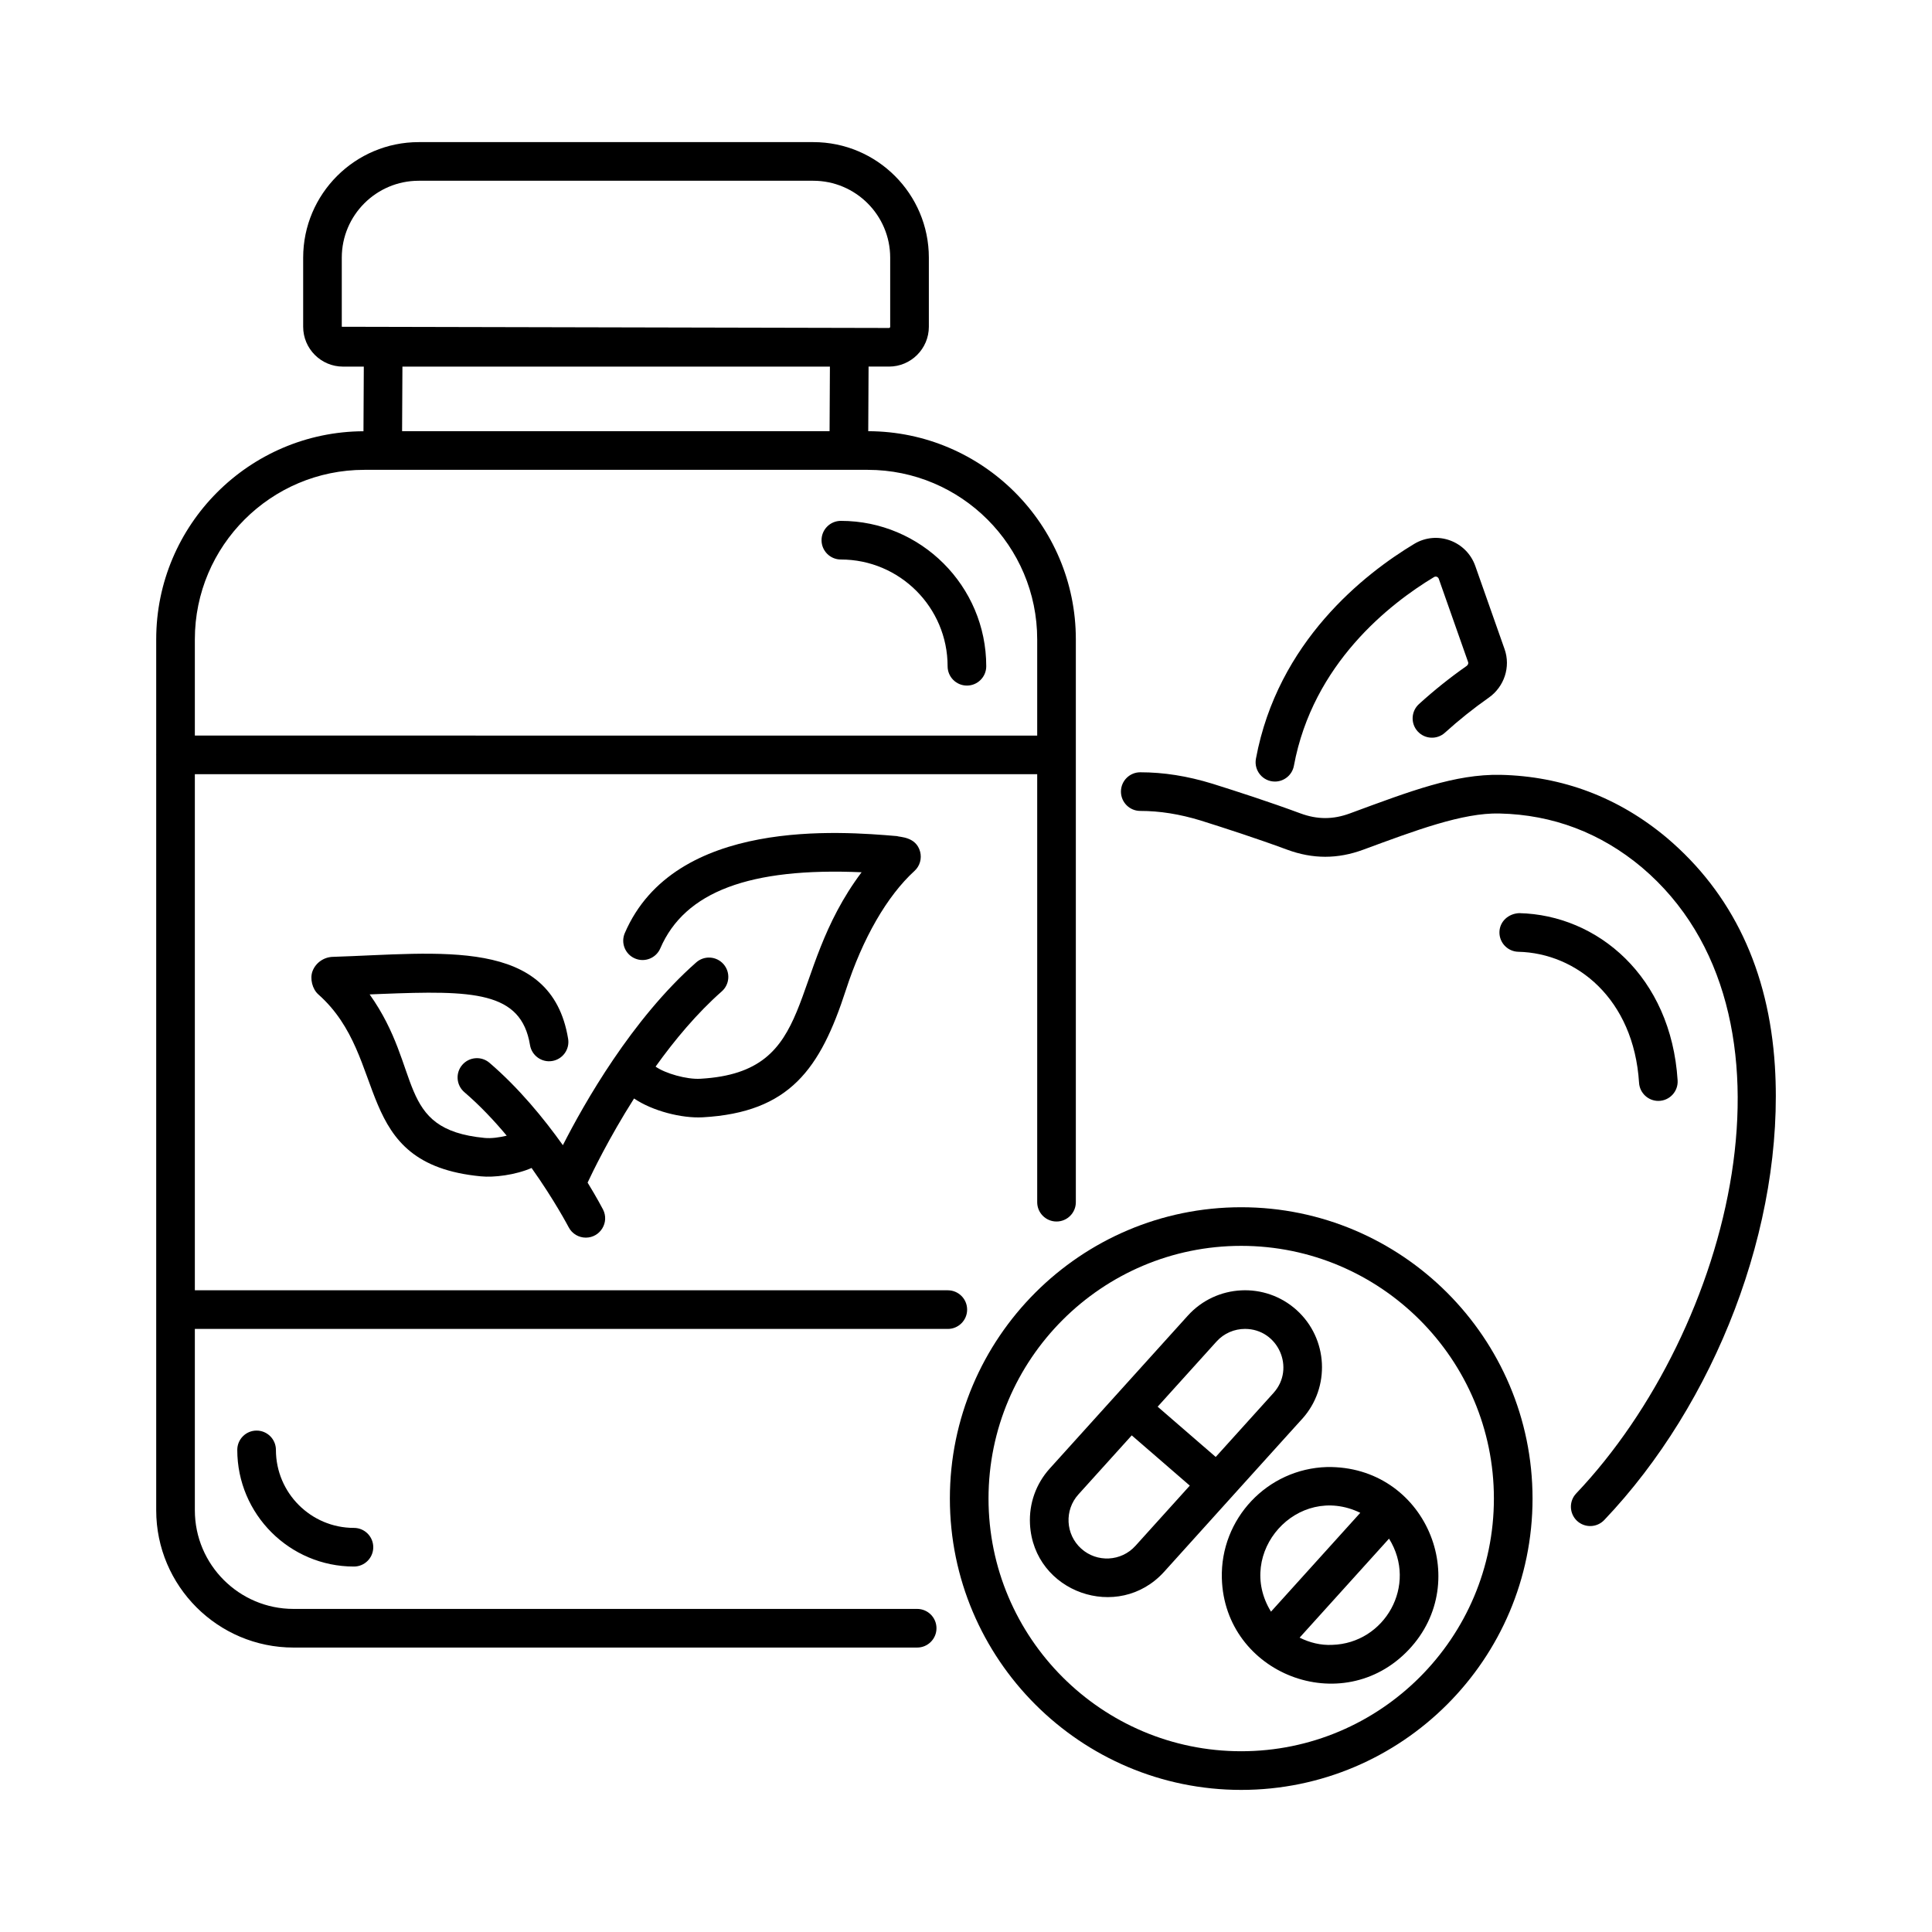<svg xmlns="http://www.w3.org/2000/svg" viewBox="0 0 75 75" id="dietary-supplements"><g><path d="M6.064,24.819v4.474c-0,0.004-0.002,0.008-0.002,0.012  s0.002,0.008,0.002,0.012v29.312c0,2.938,2.391,5.329,5.33,5.329h24.21  c0.414,0,0.75-0.336,0.75-0.75s-0.336-0.75-0.75-0.75H11.394  c-2.112,0-3.83-1.718-3.83-3.829v-7.04h29.23c0.414,0,0.75-0.336,0.75-0.75  s-0.336-0.75-0.75-0.75H7.564V30.055h32.7v16.614c0,0.414,0.336,0.75,0.75,0.75  s0.75-0.336,0.75-0.75c0-7.321,0-13.789,0-21.851c0-4.448-3.613-8.068-8.059-8.079  l0.013-2.508h0.793c0.853,0,1.547-0.694,1.547-1.547V10.003  c0-2.474-2.012-4.486-4.486-4.486H16.255c-2.474,0-4.486,2.013-4.486,4.486v2.682  c0,0.853,0.694,1.547,1.547,1.547h0.807l-0.013,2.509  C9.67,16.76,6.064,20.375,6.064,24.819z M40.264,24.819v3.736H7.564v-3.736  c0-3.628,2.952-6.58,6.58-6.58c9.305,0,13.049,0,19.54,0  C37.312,18.239,40.264,21.191,40.264,24.819z M13.268,12.685V10.003  c0-1.646,1.34-2.986,2.986-2.986h15.317c1.646,0,2.986,1.34,2.986,2.986v2.682  c0,0.026-0.021,0.047-0.047,0.047L13.268,12.685z M32.217,14.232l-0.013,2.507  H15.609l0.013-2.507H32.217z"></path><path d="M31.892 20.97c0 .414.336.75.75.75 2.285 0 4.144 1.858 4.144 4.144 0 .414.336.75.75.75s.75-.336.75-.75c0-3.112-2.532-5.644-5.644-5.644C32.228 20.22 31.892 20.556 31.892 20.97zM10.711 56.285c0-.414-.336-.75-.75-.75s-.75.336-.75.75c0 2.497 2.032 4.528 4.529 4.528.414 0 .75-.336.75-.75s-.336-.75-.75-.75C12.069 59.313 10.711 57.955 10.711 56.285zM27.274 43.374c3.389-.189 4.57-1.884 5.564-4.944.652-2.008 1.598-3.648 2.662-4.62.207-.188.291-.478.219-.748-.158-.588-.788-.56-.901-.605-2.133-.18-8.626-.733-10.563 3.765-.164.381.012.822.393.985.38.165.822-.013.985-.392.95-2.205 3.479-3.143 7.814-2.954-2.994 3.992-1.632 7.757-6.256 8.016-.538.033-1.373-.209-1.741-.471.741-1.034 1.608-2.073 2.569-2.92.311-.273.341-.747.067-1.059-.274-.31-.747-.342-1.059-.066-2.498 2.2-4.352 5.476-5.176 7.095-.74-1.038-1.712-2.225-2.849-3.198-.315-.27-.788-.232-1.058.082-.27.314-.232.788.082 1.057.598.512 1.151 1.099 1.645 1.69-.278.068-.604.114-.863.087-3.471-.333-2.377-2.641-4.458-5.571.149-.006.298-.012.446-.018 3.561-.14 5.435-.113 5.779 1.984.067.409.456.687.861.619.409-.067.686-.453.619-.861-.653-3.981-4.996-3.311-9.134-3.182-.352.009-.669.233-.79.559-.107.29-.005.693.226.898 2.811 2.49 1.246 6.579 6.307 7.063.508.053 1.344-.051 1.972-.324.892 1.255 1.429 2.281 1.439 2.299.133.258.396.405.667.405.558 0 .925-.594.666-1.095-.024-.047-.235-.449-.597-1.041.183-.392.822-1.72 1.803-3.266C25.332 43.131 26.466 43.417 27.274 43.374zM55.085 27.331c-.307.278-.331.752-.052 1.06.278.307.753.33 1.059.052.54-.489 1.112-.946 1.7-1.359.604-.423.857-1.196.617-1.88l-1.138-3.231c-.341-.969-1.482-1.393-2.37-.86-1.933 1.163-5.302 3.794-6.146 8.34-.085.459.266.887.738.887.354 0 .669-.252.736-.613.736-3.968 3.727-6.295 5.444-7.328.073-.04.155-.002.181.073l1.138 3.231c.021.061-.017.122-.063.153C56.291 26.303 55.67 26.799 55.085 27.331z"></path><path d="M64.706,32.524c-1.871-1.568-4.043-2.391-6.458-2.445  c-1.765-0.031-3.461,0.618-5.844,1.497c-0.654,0.242-1.264,0.242-1.92,0  c-1.222-0.452-2.466-0.853-3.42-1.153c-0.976-0.299-1.891-0.443-2.799-0.443  c-0.414,0-0.75,0.336-0.75,0.75s0.336,0.75,0.75,0.75c0.757,0,1.53,0.123,2.354,0.375  c0.932,0.294,2.153,0.688,3.345,1.128c0.997,0.369,1.965,0.369,2.959,0.001  c1.986-0.731,3.855-1.443,5.293-1.404c2.063,0.046,3.922,0.751,5.522,2.093  c6.661,5.645,3.487,17.943-2.549,24.301c-0.286,0.3-0.273,0.774,0.026,1.061  c0.301,0.285,0.775,0.273,1.061-0.027c4.298-4.513,7.011-11.427,6.625-17.624  C68.665,37.664,67.254,34.684,64.706,32.524z"></path><path d="M63.628 42.034c.025.397.355.703.748.703.433 0 .776-.365.749-.797-.255-4.036-3.112-6.424-6.15-6.492-.413.017-.757.319-.767.733-.009.414.319.757.733.767C61.195 36.998 63.422 38.769 63.628 42.034zM48.183 46.865c-6.236 0-11.309 5.073-11.309 11.309 0 6.236 5.073 11.31 11.309 11.31 6.236 0 11.31-5.073 11.31-11.31C59.492 51.938 54.419 46.865 48.183 46.865zM48.183 67.983c-5.409 0-9.809-4.4-9.809-9.81 0-5.408 4.4-9.809 9.809-9.809 5.409 0 9.81 4.4 9.81 9.809C57.992 63.583 53.592 67.983 48.183 67.983z"></path><path d="M50.55 55.082c1.105-1.224 1.009-3.119-.215-4.225-0 0-0 0-0 0-1.226-1.106-3.12-1.006-4.224.216l-5.359 5.934c-.536.594-.808 1.359-.768 2.157.136 2.654 3.431 3.816 5.207 1.853C45.281 60.916 50.638 54.978 50.55 55.082zM47.224 52.079c.294-.326.7-.491 1.107-.491 1.289 0 1.967 1.536 1.105 2.488l-2.242 2.483-2.254-1.951L47.224 52.079zM44.077 60.01c-.551.611-1.495.658-2.105.107-.612-.552-.659-1.496-.107-2.105l2.069-2.291 2.254 1.951L44.077 60.01zM51.515 56.95c-2.317.066-4.148 2.006-4.083 4.322.103 3.707 4.677 5.497 7.257 2.768C57.211 61.369 55.327 56.89 51.515 56.95zM52.806 58.727l-3.466 3.837C47.933 60.283 50.364 57.544 52.806 58.727zM51.711 63.854c-0 0-0 0-0 0-.442.021-.87-.087-1.26-.281l3.471-3.843C55.046 61.533 53.763 63.796 51.711 63.854z"></path></g></svg>